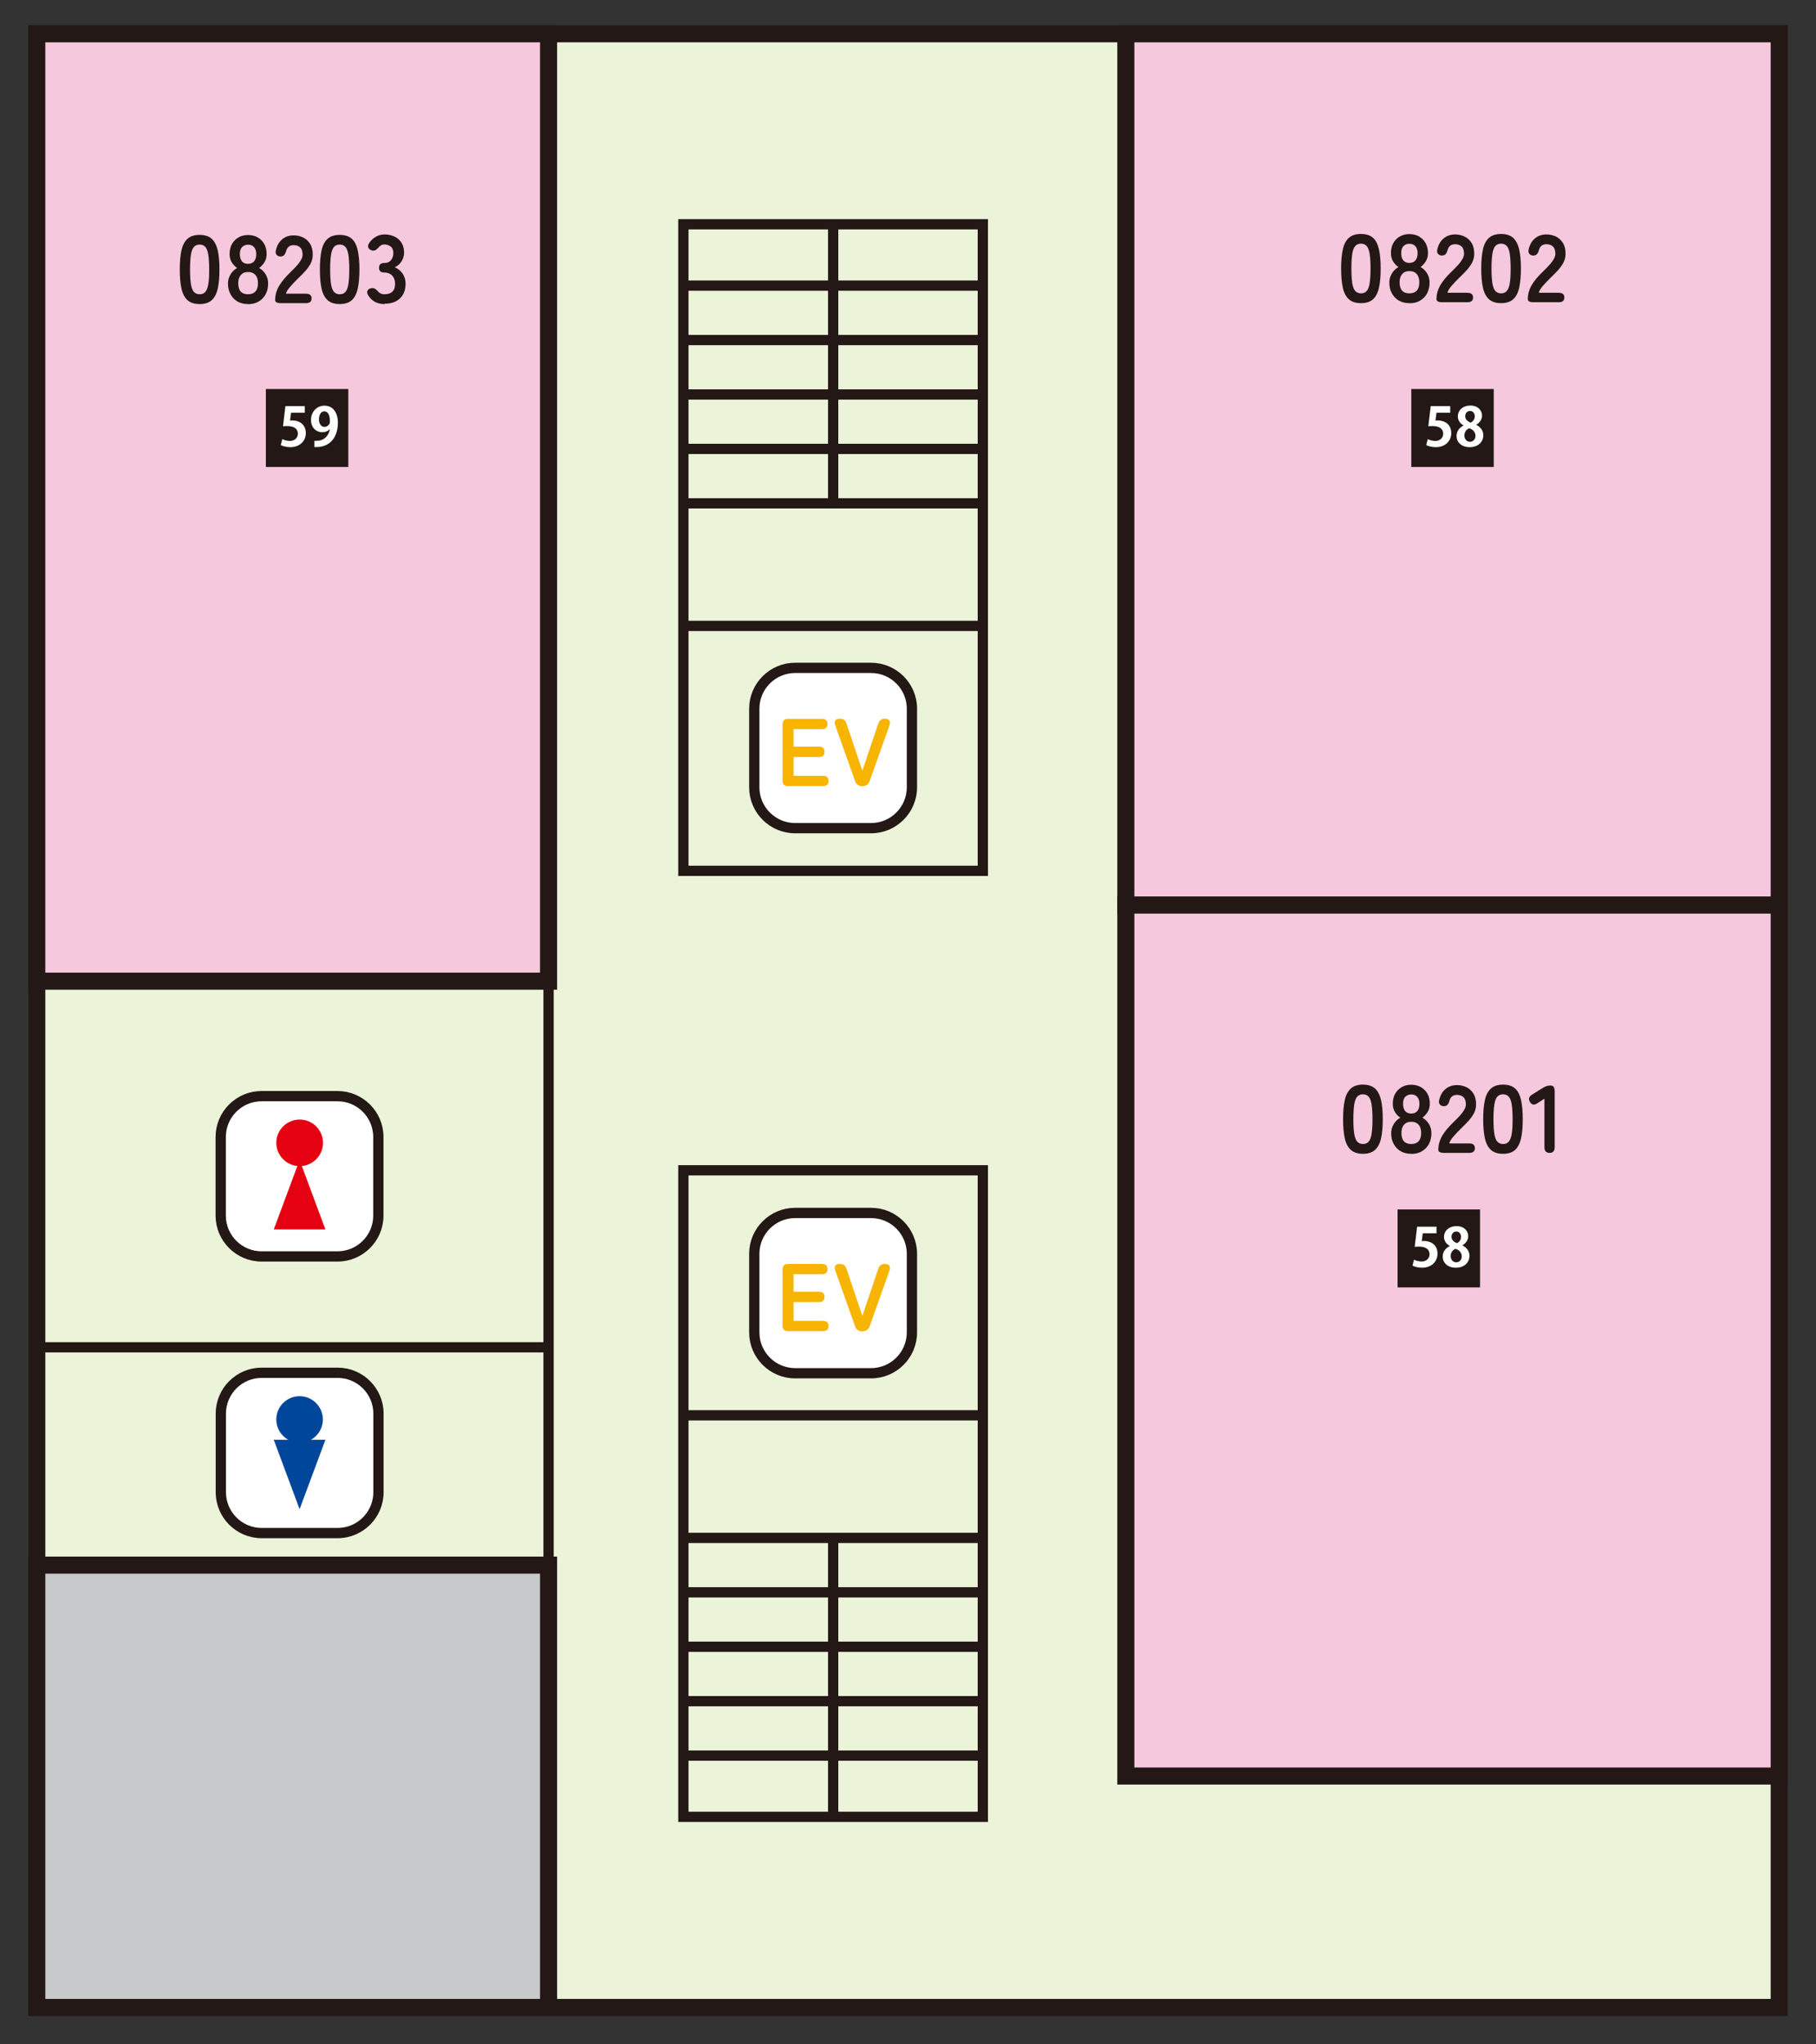 <?xml version="1.0" encoding="UTF-8"?>
<svg id="_レイヤー_2" data-name="レイヤー_2" xmlns="http://www.w3.org/2000/svg" xmlns:xlink="http://www.w3.org/1999/xlink" viewBox="0 0 157.48 177.28">
  <rect x="0" y="0" width="157.48" height="177.28" fill="#333333" stroke="none"/>
  <defs>
    <style>
      .cls-1, .cls-2, .cls-3, .cls-4 {
        fill: none;
      }

      .cls-2 {
        stroke-width: .89px;
      }

      .cls-2, .cls-3, .cls-4 {
        stroke: #231815;
      }

      .cls-5 {
        fill: #00469b;
      }

      .cls-3 {
        stroke-width: 1.48px;
      }

      .cls-4 {
        stroke-miterlimit: 10;
        stroke-width: .95px;
      }

      .cls-6 {
        fill: #c8c9ca;
      }

      .cls-7 {
        clip-path: url(#clippath-1);
      }

      .cls-8 {
        fill: #231815;
      }

      .cls-9 {
        fill: #fff;
      }

      .cls-10 {
        fill: #ebf3d8;
      }

      .cls-11 {
        fill: #f7b400;
      }

      .cls-12 {
        fill: #f6c8dd;
      }

      .cls-13 {
        fill: #e50012;
      }

      .cls-14 {
        clip-path: url(#clippath);
      }
    </style>
    <clipPath id="clippath">
      <rect class="cls-1" width="157.48" height="177.28"/>
    </clipPath>
    <clipPath id="clippath-1">
      <rect class="cls-1" width="157.48" height="177.28"/>
    </clipPath>
  </defs>
  <g id="_出展団体紹介" data-name="出展団体紹介">
    <g>
      <rect class="cls-10" x="3.19" y="2.93" width="151.1" height="171.16"/>
      <rect class="cls-3" x="3.19" y="2.93" width="151.1" height="171.16"/>
      <rect class="cls-12" x="3.19" y="2.93" width="44.38" height="82.16"/>
      <rect class="cls-3" x="3.19" y="2.93" width="44.38" height="82.16"/>
      <rect class="cls-12" x="97.63" y="78.48" width="56.66" height="75.55"/>
      <rect class="cls-3" x="97.63" y="78.47" width="56.66" height="75.55"/>
      <rect class="cls-12" x="97.63" y="2.93" width="56.66" height="75.55"/>
      <rect class="cls-3" x="97.63" y="2.93" width="56.66" height="75.55"/>
      <rect class="cls-6" x="3.19" y="135.73" width="44.38" height="38.36"/>
      <rect class="cls-3" x="3.19" y="135.73" width="44.38" height="38.36"/>
      <rect class="cls-2" x="3.19" y="85.09" width="44.38" height="50.64"/>
      <g class="cls-14">
        <path class="cls-9" d="M22.68,119.05h6.6c1.95,0,3.54,1.59,3.54,3.54v6.82c0,1.95-1.59,3.54-3.54,3.54h-6.59c-1.95,0-3.54-1.59-3.54-3.54v-6.82c0-1.95,1.59-3.54,3.54-3.54Z"/>
        <path class="cls-2" d="M22.68,119.05h6.6c1.95,0,3.54,1.59,3.54,3.54v6.82c0,1.95-1.59,3.54-3.54,3.54h-6.59c-1.95,0-3.54-1.59-3.54-3.54v-6.82c0-1.95,1.59-3.54,3.54-3.54Z"/>
        <path class="cls-5" d="M23.96,123.1c0-1.12.91-2.02,2.02-2.02s2.02.91,2.02,2.02-.91,2.02-2.02,2.02-2.02-.91-2.02-2.02"/>
        <polygon class="cls-5" points="28.22 124.86 25.98 130.88 23.74 124.86 28.22 124.86"/>
        <path class="cls-9" d="M22.68,95.06h6.59c1.95,0,3.54,1.59,3.54,3.54v6.82c0,1.95-1.59,3.54-3.54,3.54h-6.59c-1.95,0-3.54-1.59-3.54-3.54v-6.82c0-1.95,1.59-3.54,3.54-3.54Z"/>
        <path class="cls-2" d="M22.68,95.06h6.59c1.95,0,3.54,1.59,3.54,3.54v6.82c0,1.95-1.59,3.54-3.54,3.54h-6.59c-1.95,0-3.54-1.59-3.54-3.54v-6.82c0-1.95,1.59-3.54,3.54-3.54Z"/>
        <path class="cls-13" d="M23.96,99.11c0-1.12.91-2.02,2.03-2.02s2.02.91,2.02,2.02-.91,2.02-2.02,2.02-2.03-.91-2.03-2.02"/>
        <polygon class="cls-13" points="23.74 106.62 25.98 100.6 28.22 106.62 23.74 106.62"/>
        <rect class="cls-2" x="59.26" y="101.49" width="25.97" height="56.07"/>
        <line class="cls-2" x1="59.26" y1="122.74" x2="85.23" y2="122.74"/>
        <line class="cls-2" x1="59.26" y1="133.37" x2="85.23" y2="133.37"/>
        <line class="cls-2" x1="59.26" y1="138.09" x2="85.23" y2="138.09"/>
        <line class="cls-2" x1="59.26" y1="142.81" x2="85.23" y2="142.81"/>
        <line class="cls-2" x1="59.26" y1="147.53" x2="85.23" y2="147.53"/>
        <line class="cls-2" x1="59.26" y1="152.25" x2="85.23" y2="152.25"/>
        <line class="cls-2" x1="72.25" y1="133.37" x2="72.25" y2="157.56"/>
        <path class="cls-9" d="M68.95,105.19h6.59c1.95,0,3.54,1.59,3.54,3.54v6.82c0,1.95-1.59,3.54-3.54,3.54h-6.59c-1.95,0-3.54-1.59-3.54-3.54v-6.82c0-1.95,1.59-3.54,3.54-3.54Z"/>
        <path class="cls-2" d="M68.95,105.19h6.59c1.95,0,3.54,1.59,3.54,3.54v6.82c0,1.95-1.59,3.54-3.54,3.54h-6.59c-1.95,0-3.54-1.59-3.54-3.54v-6.82c0-1.95,1.59-3.54,3.54-3.54Z"/>
      </g>
      <g>
        <path class="cls-11" d="M68.35,115.44c-.33,0-.49-.16-.49-.49v-4.85c0-.33.16-.49.49-.49h2.92c.33,0,.49.15.49.45s-.16.44-.49.44h-2.45v1.52h2.19c.33,0,.49.15.49.45s-.16.45-.49.45h-2.19v1.63h2.54c.33,0,.49.15.49.44s-.16.45-.49.45h-3.01Z"/>
        <path class="cls-11" d="M74.8,115.47c-.14,0-.27-.04-.39-.11-.12-.07-.2-.18-.25-.32l-1.73-4.86c-.06-.18-.06-.32,0-.42.06-.1.2-.15.4-.15.29,0,.48.13.57.4l1.38,4.11,1.39-4.11c.09-.27.28-.4.57-.4.18,0,.3.05.38.15s.08.24.02.41l-1.73,4.86c-.04.14-.13.24-.25.32-.12.07-.24.11-.37.11Z"/>
      </g>
      <rect class="cls-2" x="59.26" y="19.45" width="25.97" height="56.07"/>
      <line class="cls-2" x1="59.26" y1="54.28" x2="85.23" y2="54.28"/>
      <line class="cls-2" x1="59.26" y1="43.65" x2="85.23" y2="43.65"/>
      <line class="cls-2" x1="59.26" y1="38.93" x2="85.23" y2="38.93"/>
      <line class="cls-2" x1="59.26" y1="34.21" x2="85.23" y2="34.21"/>
      <line class="cls-2" x1="59.26" y1="29.49" x2="85.23" y2="29.49"/>
      <line class="cls-2" x1="59.26" y1="24.77" x2="85.23" y2="24.77"/>
      <line class="cls-2" x1="72.25" y1="43.65" x2="72.25" y2="19.45"/>
      <g class="cls-7">
        <path class="cls-9" d="M68.95,57.92h6.59c1.95,0,3.54,1.59,3.54,3.54v6.82c0,1.95-1.59,3.54-3.54,3.54h-6.59c-1.95,0-3.54-1.59-3.54-3.54v-6.82c0-1.95,1.59-3.54,3.54-3.54Z"/>
        <path class="cls-2" d="M68.95,57.92h6.59c1.95,0,3.54,1.59,3.54,3.54v6.82c0,1.95-1.59,3.54-3.54,3.54h-6.59c-1.95,0-3.54-1.59-3.54-3.54v-6.82c0-1.95,1.59-3.54,3.54-3.54Z"/>
      </g>
      <g>
        <path class="cls-11" d="M68.35,68.17c-.33,0-.49-.16-.49-.49v-4.85c0-.33.16-.49.49-.49h2.92c.33,0,.49.15.49.45s-.16.44-.49.44h-2.45v1.52h2.19c.33,0,.49.15.49.45s-.16.45-.49.45h-2.19v1.63h2.54c.33,0,.49.15.49.44s-.16.45-.49.45h-3.01Z"/>
        <path class="cls-11" d="M74.8,68.19c-.14,0-.27-.04-.39-.11-.12-.07-.2-.18-.25-.32l-1.73-4.86c-.06-.18-.06-.32,0-.42.06-.1.2-.15.4-.15.29,0,.48.13.57.4l1.38,4.11,1.39-4.11c.09-.27.28-.4.57-.4.18,0,.3.05.38.15s.08.24.02.41l-1.73,4.86c-.04.14-.13.24-.25.32-.12.07-.24.11-.37.11Z"/>
      </g>
      <line class="cls-2" x1="3.19" y1="116.84" x2="47.58" y2="116.84"/>
      <g>
        <path class="cls-8" d="M118.02,26.29c-.45,0-.79-.11-1.04-.33-.25-.22-.43-.55-.53-1s-.15-1-.15-1.67.05-1.22.15-1.67.28-.78.53-1c.25-.22.6-.33,1.04-.33s.79.11,1.04.33c.25.22.42.56.52,1s.15,1,.15,1.67-.05,1.22-.15,1.67-.28.78-.52,1c-.25.22-.59.33-1.04.33ZM118.02,25.44c.21,0,.37-.06.49-.2.12-.13.21-.35.26-.66s.08-.74.08-1.29-.03-.99-.08-1.3c-.06-.31-.14-.53-.26-.66-.12-.13-.28-.2-.49-.2s-.37.07-.49.2c-.12.13-.21.35-.26.66-.05.31-.08.74-.08,1.3s.03.98.08,1.29.14.53.26.66c.12.13.29.2.49.2Z"/>
        <path class="cls-8" d="M122.22,26.29c-.34,0-.65-.07-.91-.22-.26-.15-.46-.36-.61-.63-.15-.27-.22-.59-.22-.94,0-.29.08-.56.23-.8s.34-.42.56-.54c-.19-.13-.34-.29-.47-.5-.12-.2-.18-.44-.18-.71,0-.33.07-.62.2-.86.14-.25.32-.44.57-.58.24-.14.52-.21.83-.21s.6.07.84.21c.24.14.43.33.57.58.13.25.2.53.2.86,0,.27-.06.51-.19.71-.12.2-.28.37-.45.5.22.12.41.3.56.54s.22.51.22.8c0,.36-.08.68-.22.95s-.36.48-.62.63c-.26.15-.56.22-.91.22ZM122.22,25.44c.28,0,.49-.08.64-.24.15-.16.22-.4.22-.72,0-.3-.07-.54-.22-.71-.15-.17-.36-.26-.64-.26s-.48.09-.63.26c-.15.18-.22.41-.22.71,0,.64.28.96.85.96ZM122.22,22.8c.23,0,.41-.08.53-.22.12-.15.18-.36.18-.63s-.07-.47-.2-.61c-.13-.13-.3-.2-.51-.2s-.38.07-.51.2c-.13.13-.2.34-.2.61s.06.48.18.63c.12.15.3.22.53.22Z"/>
        <path class="cls-8" d="M125.06,26.21c-.33,0-.49-.09-.49-.27,0-.4.1-.79.31-1.17.21-.38.56-.8,1.05-1.27.17-.17.34-.33.49-.5.16-.17.28-.34.38-.5.1-.16.15-.32.16-.47,0-.29-.06-.5-.2-.64s-.33-.21-.58-.21c-.34,0-.56.17-.65.52-.04.15-.1.26-.17.34-.07.08-.18.12-.32.12s-.25-.05-.33-.14c-.08-.09-.11-.22-.07-.38.09-.41.27-.73.54-.96s.61-.35,1-.35c.32,0,.61.07.86.2.25.13.45.33.6.58.14.25.21.57.2.94,0,.26-.07.5-.18.72-.12.22-.27.44-.46.65s-.41.43-.65.66c-.26.25-.48.49-.68.72-.2.23-.31.42-.35.59h1.73c.33,0,.49.14.49.41s-.16.41-.49.41h-2.19Z"/>
        <path class="cls-8" d="M130.17,26.29c-.44,0-.79-.11-1.04-.33-.25-.22-.43-.55-.53-1s-.15-1-.15-1.67.05-1.22.15-1.67.28-.78.53-1c.25-.22.6-.33,1.04-.33s.79.11,1.04.33c.25.22.42.56.53,1,.1.45.15,1,.15,1.67s-.05,1.22-.15,1.67c-.1.44-.28.78-.53,1-.25.22-.59.33-1.04.33ZM130.17,25.44c.21,0,.37-.06.49-.2s.21-.35.26-.66c.06-.31.08-.74.08-1.29s-.03-.99-.08-1.3c-.05-.31-.14-.53-.26-.66-.12-.13-.28-.2-.49-.2s-.37.07-.49.2c-.12.13-.21.35-.26.66-.05.31-.08.74-.08,1.3s.03.98.08,1.29c.05.31.14.53.26.66.12.13.29.2.49.2Z"/>
        <path class="cls-8" d="M132.98,26.21c-.33,0-.49-.09-.49-.27,0-.4.1-.79.31-1.17.21-.38.56-.8,1.05-1.27.17-.17.34-.33.49-.5.16-.17.28-.34.38-.5.1-.16.15-.32.16-.47,0-.29-.06-.5-.2-.64-.14-.14-.33-.21-.58-.21-.34,0-.56.17-.65.52-.04.15-.1.26-.17.34-.07.08-.18.12-.32.12s-.25-.05-.33-.14c-.08-.09-.11-.22-.07-.38.09-.41.27-.73.54-.96.27-.23.61-.35,1-.35.32,0,.61.07.86.2.25.13.45.33.6.58.14.25.21.57.2.94,0,.26-.07.5-.18.72-.12.22-.27.44-.46.65s-.41.43-.65.66c-.25.25-.48.49-.68.72-.2.23-.31.42-.35.59h1.73c.33,0,.49.14.49.41s-.16.41-.49.41h-2.19Z"/>
      </g>
      <g>
        <path class="cls-8" d="M118.19,100.06c-.44,0-.79-.11-1.04-.33-.25-.22-.43-.55-.53-1-.1-.44-.15-1-.15-1.67s.05-1.22.15-1.67c.1-.45.28-.78.53-1,.25-.22.6-.33,1.04-.33s.79.11,1.04.33c.25.22.42.56.53,1,.1.45.15,1,.15,1.67s-.05,1.22-.15,1.67c-.1.44-.28.78-.53,1-.25.22-.59.33-1.04.33ZM118.19,99.21c.21,0,.37-.06.49-.2.12-.13.21-.35.26-.66.05-.31.08-.74.08-1.29s-.03-.99-.08-1.3c-.06-.31-.14-.53-.26-.66-.12-.13-.28-.2-.49-.2s-.37.07-.49.2c-.12.13-.21.35-.26.66-.05.31-.08.74-.08,1.3s.03.98.08,1.29.14.53.26.66.29.2.49.2Z"/>
        <path class="cls-8" d="M122.38,100.06c-.34,0-.65-.07-.91-.22-.26-.15-.46-.36-.61-.63-.15-.27-.22-.59-.22-.94,0-.29.08-.56.23-.8.15-.24.34-.42.56-.54-.19-.13-.34-.29-.47-.5-.12-.2-.18-.44-.18-.71,0-.33.07-.62.2-.86.14-.25.33-.44.57-.58.24-.14.52-.21.83-.21s.6.07.84.21c.24.14.43.33.57.58.14.25.2.53.2.86,0,.27-.06.51-.19.71-.12.2-.28.37-.45.5.22.12.41.3.56.54.15.24.22.51.22.8,0,.36-.08.68-.22.95-.15.27-.36.48-.62.63-.26.15-.56.22-.91.22ZM122.38,99.21c.28,0,.49-.08.64-.24s.22-.4.22-.72c0-.3-.07-.54-.22-.71-.15-.17-.36-.26-.64-.26s-.48.09-.63.26c-.15.18-.22.41-.22.71,0,.64.28.96.85.96ZM122.38,96.57c.23,0,.41-.08.53-.22.12-.15.18-.36.18-.63s-.07-.47-.2-.61c-.13-.13-.3-.2-.51-.2s-.37.07-.51.2-.2.34-.2.61.06.48.18.63c.12.15.3.22.53.22Z"/>
        <path class="cls-8" d="M125.22,99.98c-.33,0-.49-.09-.49-.27,0-.4.1-.79.31-1.17.21-.38.56-.8,1.05-1.27.17-.17.34-.33.49-.5.16-.17.28-.34.38-.5.1-.16.15-.32.16-.47,0-.29-.06-.5-.2-.64-.14-.14-.33-.21-.58-.21-.34,0-.56.17-.65.52-.04.15-.1.26-.17.34-.07.08-.18.12-.32.12s-.25-.05-.33-.14c-.08-.09-.11-.22-.07-.38.09-.41.27-.73.54-.96.27-.23.61-.35,1-.35.32,0,.61.07.86.2.25.13.45.33.6.58.14.25.21.57.2.94,0,.26-.07.5-.18.72-.12.22-.27.44-.46.65s-.41.43-.65.66c-.25.25-.48.49-.68.72-.2.23-.31.42-.35.59h1.73c.33,0,.49.14.49.41s-.16.41-.49.41h-2.19Z"/>
        <path class="cls-8" d="M130.34,100.06c-.44,0-.79-.11-1.04-.33-.25-.22-.43-.55-.53-1-.1-.44-.15-1-.15-1.67s.05-1.22.15-1.67c.1-.45.28-.78.53-1,.25-.22.6-.33,1.04-.33s.79.11,1.04.33c.25.22.42.56.52,1,.1.45.15,1,.15,1.67s-.05,1.22-.15,1.67c-.1.44-.28.78-.52,1-.25.22-.59.33-1.04.33ZM130.34,99.21c.21,0,.37-.06.49-.2s.21-.35.26-.66c.06-.31.08-.74.08-1.29s-.03-.99-.08-1.3c-.05-.31-.14-.53-.26-.66-.12-.13-.28-.2-.49-.2s-.37.07-.49.2c-.12.13-.21.35-.26.66-.05.31-.08.74-.08,1.3s.03.98.08,1.29c.05.31.14.53.26.66s.29.2.49.2Z"/>
        <path class="cls-8" d="M134.38,99.98c-.3,0-.45-.16-.45-.49v-4.21l-.6.39c-.28.19-.49.16-.65-.1-.16-.25-.1-.47.17-.64l1-.62c.1-.06.2-.1.29-.13.09-.03.2-.04.33-.04.23,0,.35.16.35.49v4.86c0,.33-.15.49-.44.49Z"/>
      </g>
      <g>
        <path class="cls-8" d="M17.31,26.37c-.44,0-.79-.11-1.04-.33-.25-.22-.43-.55-.53-1s-.15-1-.15-1.67.05-1.22.15-1.67.28-.78.53-1c.25-.22.6-.33,1.04-.33s.79.11,1.04.33c.25.22.42.56.53,1,.1.45.15,1,.15,1.67s-.05,1.22-.15,1.67c-.1.44-.28.78-.53,1-.25.22-.59.33-1.04.33ZM17.31,25.52c.21,0,.37-.06.49-.2s.21-.35.26-.66c.06-.31.08-.74.08-1.29s-.03-.99-.08-1.3c-.05-.31-.14-.53-.26-.66-.12-.13-.28-.2-.49-.2s-.37.07-.49.2c-.12.13-.21.35-.26.66-.05.31-.08.74-.08,1.3s.03.98.08,1.29c.05.31.14.53.26.66.12.13.29.2.49.2Z"/>
        <path class="cls-8" d="M21.51,26.37c-.34,0-.65-.07-.91-.22-.26-.15-.46-.36-.61-.63-.15-.27-.22-.59-.22-.94,0-.29.08-.56.23-.8.15-.24.34-.42.56-.54-.19-.13-.34-.29-.47-.5-.12-.2-.18-.44-.18-.71,0-.33.07-.62.2-.86.14-.25.33-.44.57-.58.24-.14.52-.21.83-.21s.6.07.84.21c.24.14.43.33.57.58.14.25.2.53.2.86,0,.27-.06.51-.19.71-.12.2-.28.37-.46.5.22.12.41.3.56.54s.22.51.22.8c0,.36-.07.68-.22.95s-.36.48-.62.63c-.26.15-.56.22-.91.22ZM21.51,25.52c.28,0,.49-.08.64-.24.15-.16.22-.4.22-.72,0-.3-.07-.54-.22-.71-.15-.17-.36-.26-.64-.26s-.48.09-.63.26c-.15.18-.22.41-.22.71,0,.64.28.96.85.96ZM21.51,22.88c.23,0,.41-.08.53-.22.12-.15.18-.36.18-.63s-.07-.47-.2-.61-.3-.2-.51-.2-.37.07-.51.2c-.13.13-.2.34-.2.61s.06.48.18.63c.12.15.29.22.53.22Z"/>
        <path class="cls-8" d="M24.35,26.29c-.33,0-.49-.09-.49-.27,0-.4.1-.79.31-1.17.21-.38.56-.8,1.04-1.27.17-.17.34-.33.49-.5.16-.17.28-.34.38-.5.1-.16.15-.32.16-.47,0-.29-.06-.5-.2-.64s-.33-.21-.58-.21c-.34,0-.55.17-.65.52-.04.15-.1.26-.17.34-.07.08-.18.12-.32.12s-.25-.05-.33-.14c-.08-.09-.11-.22-.07-.38.09-.41.27-.73.54-.96s.6-.35,1-.35c.32,0,.61.07.86.2.25.13.45.33.6.58.14.25.21.57.2.94,0,.26-.07.5-.18.72-.12.22-.27.44-.46.65s-.41.43-.65.66c-.25.25-.48.49-.68.72s-.31.42-.35.59h1.73c.33,0,.49.14.49.41s-.16.41-.49.41h-2.19Z"/>
        <path class="cls-8" d="M29.46,26.37c-.45,0-.79-.11-1.04-.33-.25-.22-.43-.55-.53-1s-.15-1-.15-1.67.05-1.22.15-1.67.28-.78.53-1c.25-.22.6-.33,1.04-.33s.79.11,1.04.33c.25.22.42.56.52,1s.15,1,.15,1.67-.05,1.22-.15,1.67-.28.78-.52,1c-.25.22-.59.33-1.04.33ZM29.46,25.52c.21,0,.37-.06.49-.2.12-.13.21-.35.26-.66s.08-.74.08-1.29-.03-.99-.08-1.3c-.06-.31-.14-.53-.26-.66-.12-.13-.28-.2-.49-.2s-.37.07-.49.2c-.12.13-.21.35-.26.66-.05.31-.08.74-.08,1.3s.03.98.08,1.29.14.53.26.66c.12.13.29.2.49.2Z"/>
        <path class="cls-8" d="M33.35,26.37c-.63,0-1.11-.25-1.42-.76-.09-.14-.11-.27-.07-.38.04-.11.13-.19.26-.22.14-.04.25-.04.34,0s.19.12.29.23c.06.08.14.15.24.2s.21.08.35.08c.28,0,.51-.07.67-.21s.25-.37.25-.7c0-.29-.08-.53-.25-.71s-.41-.27-.72-.27c-.28,0-.42-.14-.42-.41s.14-.41.42-.41.48-.08.62-.25c.13-.16.2-.37.2-.6,0-.28-.08-.47-.24-.59-.16-.11-.34-.17-.54-.17-.11,0-.21.03-.3.08-.09.06-.16.12-.22.2-.11.11-.2.19-.29.23-.09.04-.21.04-.34-.02-.13-.05-.21-.13-.25-.25-.04-.11,0-.24.09-.37.16-.24.36-.42.59-.55s.48-.19.74-.19c.34,0,.63.07.89.2.25.13.45.31.59.54s.21.51.21.83c0,.29-.08.55-.23.78-.15.23-.35.4-.58.5.28.11.5.29.68.54.17.26.26.55.26.89,0,.53-.16.95-.48,1.26-.32.31-.77.47-1.35.47Z"/>
      </g>
      <rect class="cls-8" x="121.67" y="105.36" width="6.2" height="5.81"/>
      <rect class="cls-4" x="121.67" y="105.36" width="6.2" height="5.81"/>
      <g>
        <path class="cls-9" d="M124.57,106.39v.56h-1.19l-.09.68c.06,0,.12-.01.19-.01.61,0,1.18.34,1.18,1.1,0,.67-.51,1.22-1.34,1.22-.35,0-.66-.09-.83-.18l.13-.52c.14.07.39.16.66.16.36,0,.69-.23.69-.63s-.31-.66-.9-.66c-.16,0-.28,0-.39.02l.21-1.75h1.67Z"/>
        <path class="cls-9" d="M125.72,108.05c-.32-.18-.5-.47-.5-.77,0-.58.48-.95,1.08-.95.69,0,1.02.44,1.02.88,0,.28-.16.59-.51.79h0c.34.17.62.47.62.9,0,.62-.49,1.04-1.18,1.04-.74,0-1.14-.46-1.14-.96,0-.43.25-.74.61-.92h0ZM126.76,108.96c0-.34-.23-.56-.54-.66-.26.1-.42.34-.42.62,0,.3.18.55.48.55s.48-.24.48-.51ZM125.87,107.25c0,.27.2.45.47.56.2-.08.36-.3.36-.53s-.12-.48-.41-.48-.42.24-.42.46Z"/>
      </g>
      <rect class="cls-8" x="122.86" y="34.21" width="6.2" height="5.81"/>
      <rect class="cls-4" x="122.86" y="34.21" width="6.2" height="5.81"/>
      <g>
        <path class="cls-9" d="M125.76,35.23v.56h-1.19l-.09.68c.06,0,.12-.01.19-.01.61,0,1.18.34,1.18,1.1,0,.67-.51,1.22-1.34,1.22-.35,0-.66-.09-.83-.18l.13-.52c.14.07.39.16.66.16.36,0,.68-.23.68-.63s-.31-.66-.9-.66c-.16,0-.28,0-.39.02l.21-1.75h1.67Z"/>
        <path class="cls-9" d="M126.91,36.89c-.32-.18-.49-.47-.49-.77,0-.58.48-.95,1.08-.95.69,0,1.02.44,1.02.88,0,.28-.16.59-.51.79h0c.34.17.62.47.62.9,0,.62-.49,1.04-1.18,1.04-.74,0-1.14-.46-1.14-.96,0-.43.25-.74.61-.92h0ZM127.95,37.8c0-.34-.23-.56-.54-.66-.26.1-.42.34-.42.62,0,.3.18.55.48.55s.48-.24.48-.51ZM127.06,36.09c0,.27.19.45.47.56.19-.08.36-.3.36-.53s-.12-.48-.41-.48-.42.24-.42.46Z"/>
      </g>
      <rect class="cls-8" x="23.53" y="34.21" width="6.2" height="5.81"/>
      <rect class="cls-4" x="23.53" y="34.21" width="6.2" height="5.81"/>
      <g>
        <path class="cls-9" d="M26.43,35.23v.56h-1.19l-.09.68c.06,0,.12-.01.19-.01.61,0,1.18.34,1.18,1.1,0,.67-.51,1.22-1.34,1.22-.35,0-.66-.09-.83-.18l.13-.52c.14.07.39.16.66.16.36,0,.69-.23.69-.63s-.31-.66-.9-.66c-.16,0-.28,0-.39.02l.21-1.75h1.67Z"/>
        <path class="cls-9" d="M28.6,37.21c-.15.17-.37.27-.66.27-.54,0-.97-.41-.97-1.06s.45-1.24,1.17-1.24c.76,0,1.16.64,1.16,1.47,0,1.21-.63,2.19-2.04,2.12v-.54c.11,0,.18,0,.34-.01.58-.06.91-.48,1.01-1.01h-.01ZM27.66,36.36c0,.41.2.66.47.66.21,0,.37-.13.44-.26.03-.05.04-.12.04-.25,0-.47-.16-.84-.49-.84-.28,0-.46.3-.46.69Z"/>
      </g>
    </g>
  </g>
</svg>